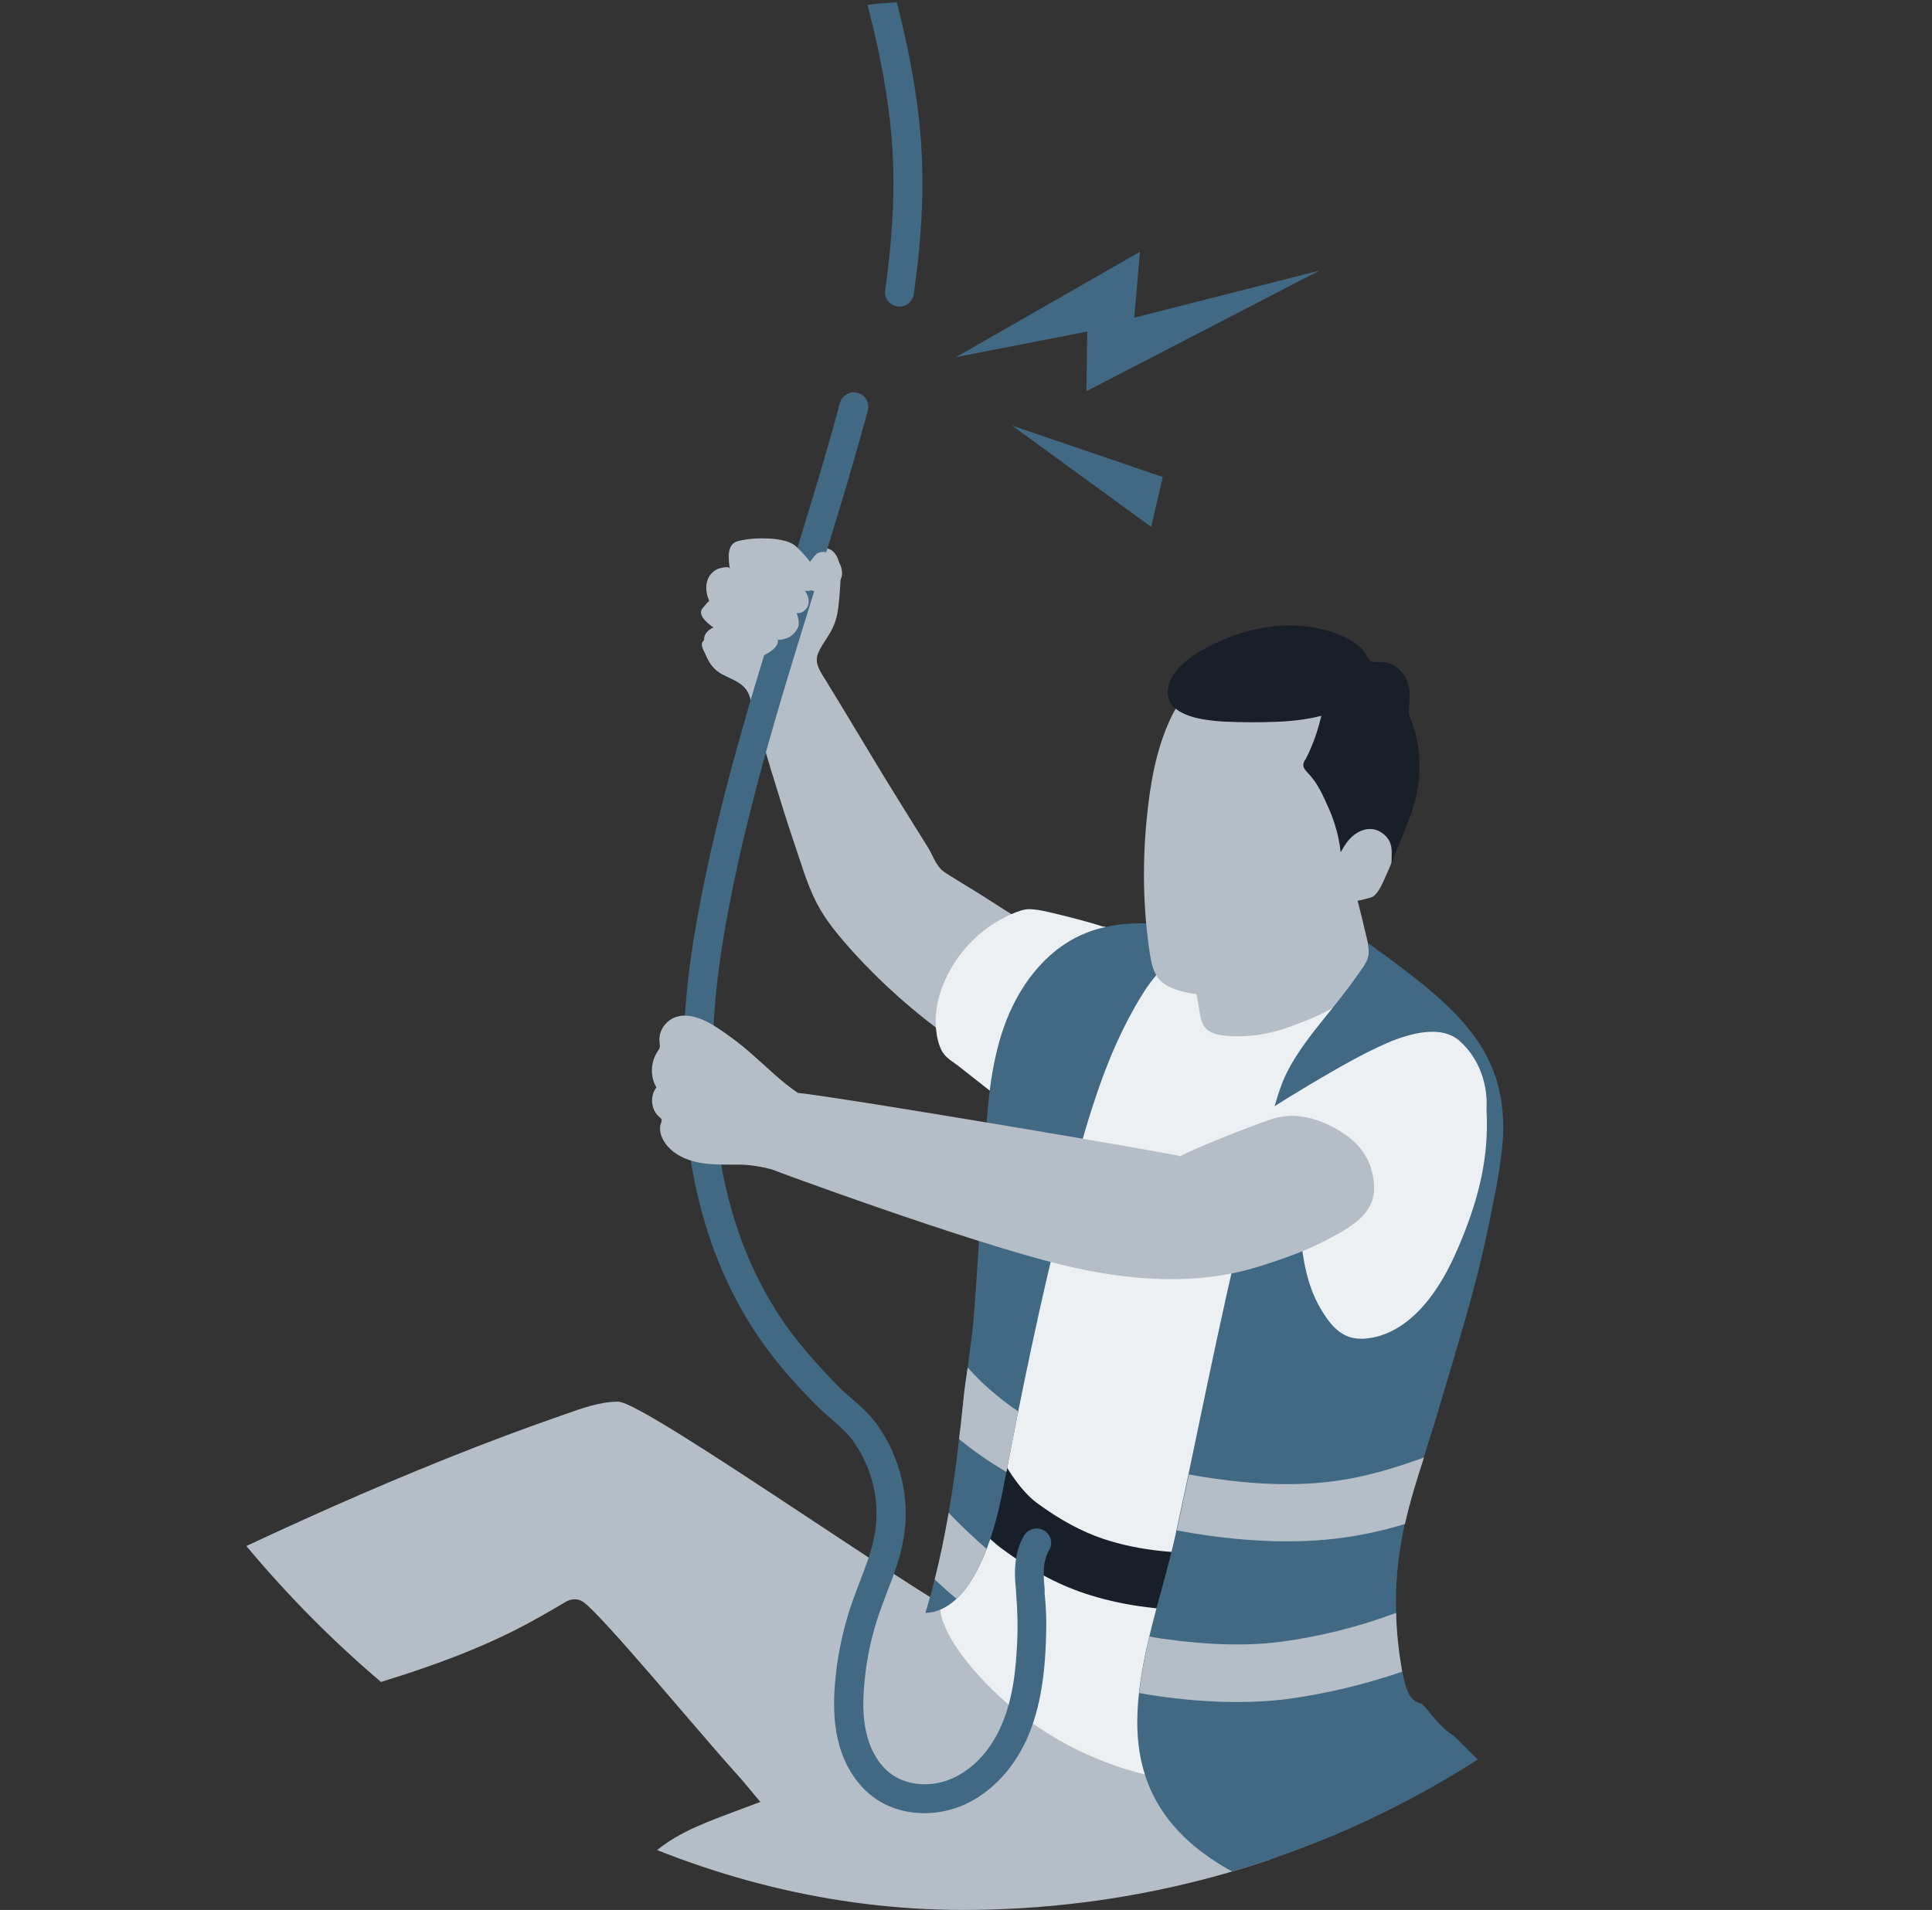 <svg width="89" height="88" viewBox="0 0 89 88" fill="none" xmlns="http://www.w3.org/2000/svg">
<rect x="0" y="0" width="89" height="88" fill="#333333" stroke="none"/>
<g clip-path="url(#clip0_155_3249)">
<g clip-path="url(#clip1_155_3249)">
<path d="M48.941 43.309C48.873 43.203 48.737 43.155 48.61 43.106C47.5 42.72 46.506 42.082 45.532 41.444C45.045 41.125 43.613 40.275 43.447 40.139C43.087 39.85 42.97 39.386 42.726 39.009C42.551 38.738 41.207 36.573 40.71 35.761C39.823 34.302 38.947 32.823 38.05 31.364C37.826 30.997 37.495 30.572 37.68 30.117C37.865 29.653 38.236 29.267 38.42 28.793C38.596 28.358 38.635 27.885 38.674 27.421C38.703 27.025 38.742 26.628 38.703 26.232C38.674 25.875 38.557 25.478 38.236 25.314C37.953 25.169 37.602 25.237 37.32 25.382C37.037 25.527 36.794 25.739 36.511 25.875C36.034 26.107 35.488 26.116 34.992 26.3C34.456 26.493 33.998 26.899 33.745 27.402C33.54 27.788 33.452 28.233 33.238 28.619C33.111 28.832 32.956 29.025 32.77 29.199C32.644 29.325 32.352 29.48 32.332 29.673C32.313 29.827 32.478 30.088 32.537 30.233C32.624 30.446 32.751 30.649 32.917 30.813C33.336 31.229 33.988 31.277 34.358 31.751C34.534 31.973 34.592 32.301 34.66 32.572C34.845 33.268 36.083 37.395 36.55 38.738C36.881 39.695 37.164 40.729 37.632 41.628C38.06 42.449 38.684 43.174 39.297 43.86C40.632 45.329 42.161 46.692 43.798 47.842C44.411 48.267 45.093 48.683 45.834 48.654C46.896 48.606 47.694 47.678 48.162 46.74C48.639 45.784 48.922 44.721 48.99 43.657C48.99 43.541 48.99 43.425 48.941 43.319V43.309Z" fill="#B5BEC7"/>
<path d="M50.831 42.7C50.227 42.488 48.211 41.975 47.821 41.927C47.529 41.889 47.344 41.859 47.052 41.947C46.74 42.043 46.438 42.178 46.155 42.333C45.016 42.942 44.09 43.947 43.554 45.117C43.233 45.812 43.048 46.595 43.116 47.368C43.145 47.726 43.223 48.122 43.399 48.441C43.574 48.75 43.905 48.924 44.178 49.137C45.815 50.432 47.461 51.727 49.214 52.848C49.584 53.08 50.003 53.322 50.432 53.225C50.685 53.167 50.89 53.003 51.085 52.839C51.542 52.462 52.02 52.007 52.069 51.418C52.117 50.809 51.835 50.287 52.069 49.678C52.429 48.731 52.478 47.968 52.458 47.001C52.458 46.46 52.556 45.928 52.624 45.397C52.692 44.875 52.692 44.363 52.789 43.841C52.799 43.783 52.809 43.725 52.789 43.667C52.77 43.609 52.721 43.56 52.682 43.522C52.458 43.338 52.195 43.213 51.922 43.097C51.562 42.942 51.202 42.807 50.831 42.681V42.7Z" fill="#EDF0F3"/>
<path d="M50.831 79.165C50.753 78.701 50.49 78.285 50.198 77.909C49.273 76.729 47.996 75.821 46.584 75.309C46.184 75.164 45.775 75.048 45.356 74.971C43.886 74.69 29.77 64.591 28.475 64.581C27.646 64.581 26.828 64.881 26.059 65.151C18.704 67.693 11.641 71.018 4.667 74.449C4.511 74.526 4.355 74.603 4.267 74.748C4.209 74.855 4.189 74.98 4.179 75.106C4.004 77.329 4.735 79.609 6.186 81.32C11.885 78.614 18.392 77.879 23.994 74.971C24.695 74.603 25.387 74.207 26.068 73.801C26.312 73.656 26.624 73.646 26.858 73.801C27.744 74.42 32.254 79.88 33.891 81.687C35.196 83.127 36.014 84.548 37.817 85.389C39.833 86.336 42.181 86.742 44.324 85.998C46.486 85.244 48.094 83.475 49.614 81.774C50.276 81.03 50.987 80.141 50.831 79.155V79.165Z" fill="#B5BEC7"/>
<path d="M52.322 78.324C51.318 78.16 50.295 78.102 49.292 77.976C48.523 77.88 47.597 77.783 47.256 76.962C47.159 76.73 46.75 75.396 46.974 75.241C46.282 75.715 45.814 76.449 45.454 77.203C45.172 77.812 45.025 78.74 44.616 79.271C44.421 79.513 44.139 79.581 43.847 79.706C40.447 81.098 36.95 82.287 33.511 83.591C32.176 84.094 30.813 84.626 29.809 85.669C28.923 86.597 28.504 87.853 28.105 89.042L26.663 93.237C25.815 95.701 19.454 109.734 16.902 114.17C18.159 116.49 20.954 117.891 23.584 117.514C24.88 111.996 28.835 107.55 32.069 102.882C32.634 102.06 33.19 101.22 33.608 100.321C34.134 99.19 34.466 97.972 34.68 96.735C34.923 95.324 35.031 93.894 35.011 92.473C35.07 92.473 35.118 92.473 35.177 92.473C38.849 92.493 42.522 92.087 46.175 91.671C47.88 91.478 49.594 91.284 51.26 90.879C53.861 90.231 56.345 89.081 57.835 86.8C58.79 85.35 59.56 83.765 59.988 82.084C60.417 80.402 60.475 78.614 60.027 76.942C60.037 76.981 59.394 77.638 59.326 77.735C59.15 77.996 59.004 78.228 58.79 78.46C58.274 79.01 57.777 79.513 57.105 79.88C56.92 79.977 56.725 80.073 56.52 80.064C56.384 80.064 56.209 79.996 56.033 79.909C55.566 79.677 55.01 79.262 54.66 79.097C53.91 78.749 53.13 78.469 52.312 78.324H52.322Z" fill="#B5BEC7"/>
<path d="M68.385 54.54C68.249 55.052 68.083 55.574 67.927 56.077C67.518 57.429 67.109 58.783 66.69 60.145C65.96 62.542 65.219 64.949 64.469 67.345C63.66 69.945 62.823 72.545 61.995 75.154C61.547 76.527 61.118 77.909 60.65 79.272C60.426 79.909 60.319 80.702 59.988 81.291C59.686 81.823 59.072 81.968 58.507 82.045C55.965 82.412 53.335 82.113 50.938 81.195C48.542 80.286 46.379 78.759 44.733 76.797C44.207 76.159 43.72 75.483 43.437 74.71C43.135 73.898 43.447 73.26 43.642 72.448C43.885 71.395 44.1 70.351 44.304 69.298C44.46 68.544 44.597 67.79 44.723 67.026C44.791 66.65 44.86 66.263 44.918 65.886C45.619 61.537 46.048 57.14 46.194 52.733C46.253 50.829 46.272 48.886 46.886 47.079C47.509 45.272 48.854 43.59 50.714 43.116C51.484 42.913 52.302 42.942 53.101 42.962C54.036 42.991 54.971 43.01 55.906 43.039C56.481 43.058 57.085 43.097 57.66 42.962C58.088 42.865 58.468 42.488 58.897 42.43C58.936 42.43 58.985 42.42 59.033 42.42C59.267 42.42 59.501 42.498 59.725 42.575C60.621 42.875 61.517 43.184 62.365 43.609C63.359 44.121 64.255 44.798 65.102 45.513C66.719 46.876 68.297 48.142 68.882 50.268C69.281 51.718 68.814 53.119 68.414 54.53L68.385 54.54Z" fill="#EDF0F3"/>
<path d="M56.89 74.149C56.335 74.178 55.78 74.197 55.254 74.197C53.276 74.197 51.532 73.936 49.964 73.415C48.688 72.989 47.441 72.313 46.155 71.356C45.405 70.805 44.791 70.061 44.294 69.297C44.45 68.543 44.587 67.79 44.713 67.026L45.746 66.495C46.204 67.364 46.905 68.602 47.753 69.239C48.815 70.022 49.818 70.563 50.821 70.902C52.477 71.453 54.416 71.656 56.734 71.501L56.91 74.139L56.89 74.149Z" fill="#191F28"/>
<path d="M55.595 42.865C55.351 42.865 54.932 43.164 54.776 43.29C54.494 43.483 54.26 43.725 54.046 43.995C53.608 44.556 53.101 45.068 52.711 45.677C52.029 46.75 51.474 47.9 51.007 49.079C50.48 50.422 50.062 51.795 49.672 53.187C48.581 57.091 47.704 61.063 46.905 65.035C46.73 65.915 46.555 66.804 46.389 67.683C46.389 67.732 46.37 67.78 46.36 67.819C46.136 69.017 45.892 70.235 45.454 71.366C45.269 71.859 45.045 72.322 44.772 72.777C44.577 73.096 44.343 73.405 44.061 73.666C43.661 74.043 43.174 74.304 42.629 74.313C42.785 73.801 42.931 73.289 43.057 72.777C43.311 71.762 43.525 70.737 43.7 69.703C43.808 69.094 43.905 68.486 43.983 67.877C44.061 67.355 44.119 66.843 44.178 66.321C44.256 65.741 44.314 65.171 44.373 64.6C44.421 64.069 44.499 63.547 44.577 63.025C44.645 62.493 44.714 61.972 44.782 61.43C44.879 60.551 44.938 59.662 44.996 58.782C45.113 56.849 45.24 54.907 45.366 52.974C45.483 51.06 45.61 49.137 46.243 47.33C46.876 45.523 48.094 43.831 49.857 43.058C51.64 42.275 53.695 42.517 55.614 42.894L55.595 42.865Z" fill="#426984"/>
<path d="M46.905 65.035C46.73 65.915 46.555 66.804 46.389 67.683C46.389 67.732 46.37 67.78 46.36 67.819C45.571 67.355 44.84 66.852 44.178 66.302C44.256 65.722 44.314 65.151 44.373 64.581C44.421 64.05 44.499 63.528 44.577 63.006C44.977 63.46 45.415 63.885 45.892 64.272C46.214 64.543 46.555 64.794 46.915 65.035H46.905Z" fill="#B5BEC7"/>
<path d="M45.454 71.365C45.269 71.858 45.045 72.322 44.772 72.776C44.577 73.095 44.343 73.405 44.061 73.666C43.73 73.385 43.389 73.086 43.058 72.776C43.311 71.762 43.525 70.737 43.701 69.703C43.701 69.703 43.71 69.713 43.72 69.722C44.295 70.322 44.879 70.873 45.464 71.375L45.454 71.365Z" fill="#B5BEC7"/>
<path d="M55.497 47.32C55.682 47.581 56.004 47.658 56.325 47.707C57.367 47.832 58.429 47.668 59.413 47.31C60.241 47.011 61.069 46.682 61.79 46.18C62.345 45.793 63.358 44.962 63.183 44.189C63.086 43.754 62.472 41.038 62.151 40.149C62.024 40.419 62.082 40.681 61.888 40.912C61.693 41.144 61.478 41.347 61.245 41.531C60.797 41.898 60.3 42.198 59.793 42.488C59.023 42.932 58.234 43.358 57.358 43.502C56.91 43.57 56.422 43.58 56.052 43.831C55.887 43.937 55.76 44.092 55.643 44.247C55.536 44.411 55.546 44.575 55.351 44.614C55.263 44.633 55.215 44.73 55.185 44.817C55.039 45.233 55.078 45.687 55.176 46.112C55.254 46.479 55.254 46.876 55.429 47.223C55.448 47.262 55.468 47.291 55.487 47.33L55.497 47.32Z" fill="#B5BEC7"/>
<path d="M64.615 70.699C64.382 71.878 64.274 73.096 64.313 74.304C64.333 75.115 64.411 75.927 64.547 76.729C64.557 76.826 64.576 76.923 64.596 77.01C64.752 77.677 64.838 78.374 65.5 78.5C66 79 66.223 79.5 67 80C68 81 69 82 69 82C68.104 83.392 67.343 81.608 66.427 83C65.346 84.662 63.904 85.176 62.433 86.529C60.378 88.404 56.423 86.384 54.689 84.77C52.575 82.808 52.195 80.46 52.468 78.005C52.565 77.145 52.731 76.266 52.945 75.396C53.335 73.762 53.851 72.129 54.182 70.573C54.182 70.554 54.182 70.534 54.192 70.515C54.377 69.655 54.562 68.795 54.747 67.935C55.906 62.416 56.998 56.878 58.576 51.456C58.77 50.799 58.946 50.113 59.238 49.504C59.783 48.383 60.602 47.417 61.381 46.45C61.771 45.957 62.16 45.474 62.511 44.962C62.677 44.72 62.92 44.43 63.008 44.14C63.047 44.024 63.057 43.899 63.047 43.783C63.047 43.676 63.018 43.57 63.008 43.464C63.066 43.464 63.427 43.744 63.505 43.812C63.68 43.928 63.855 44.053 64.021 44.179C64.362 44.43 64.693 44.691 65.024 44.943C65.073 44.981 65.122 45.02 65.171 45.059C65.395 45.233 65.609 45.406 65.833 45.59C66.904 46.498 67.927 47.523 68.551 48.789C69.213 50.113 69.35 51.582 69.184 53.022C69.038 54.298 68.755 55.574 68.502 56.82C67.918 59.613 67.021 62.368 66.223 65.112C66.018 65.799 65.804 66.466 65.589 67.132C65.258 68.147 64.947 69.152 64.713 70.196C64.683 70.351 64.644 70.515 64.615 70.679V70.699Z" fill="#426984"/>
<path d="M61.693 50.712C61.274 51.244 60.953 51.843 60.641 52.443C59.91 53.844 59.793 55.264 59.91 56.83C60.008 58.029 60.222 59.246 60.826 60.28C61.284 61.054 61.8 61.711 62.755 61.682C63.476 61.663 64.158 61.373 64.732 60.947C65.891 60.078 66.642 58.734 67.197 57.429C68.005 55.535 68.541 53.651 68.493 51.582C68.483 50.983 68.415 50.365 68.122 49.852C67.927 49.504 67.635 49.224 67.294 49.011C67.041 48.847 66.729 48.722 66.457 48.838C66.281 48.915 66.184 49.195 66.028 49.234C65.93 49.263 65.668 49.166 65.541 49.157C64.089 49.089 62.648 49.533 61.722 50.674C61.712 50.684 61.703 50.703 61.693 50.712Z" fill="#EDF0F3"/>
<path d="M65.599 67.152C65.268 68.167 64.956 69.172 64.722 70.216C64.06 70.418 63.378 70.592 62.677 70.718C61.615 70.921 60.485 71.018 59.287 71.018C57.718 71.018 56.043 70.853 54.211 70.515C54.397 69.655 54.582 68.795 54.767 67.935C57.65 68.457 60.076 68.524 62.19 68.128C63.339 67.915 64.479 67.558 65.609 67.152H65.599Z" fill="#B5BEC7"/>
<path d="M64.596 77.02C62.92 77.599 61.186 78.015 59.423 78.266C58.644 78.373 57.835 78.421 56.968 78.421C55.799 78.421 54.533 78.324 53.159 78.121C52.935 78.092 52.702 78.044 52.477 78.005C52.575 77.145 52.741 76.266 52.955 75.396C53.15 75.444 53.344 75.473 53.539 75.502C55.673 75.802 57.475 75.85 59.053 75.638C60.855 75.396 62.628 74.942 64.313 74.314C64.333 75.125 64.411 75.937 64.547 76.739C64.557 76.836 64.576 76.933 64.596 77.02Z" fill="#B5BEC7"/>
<path d="M64.284 39.27C64.459 38.748 64.586 38.216 64.674 37.675C64.888 36.38 64.849 35.046 64.567 33.771C64.294 32.524 63.719 31.741 62.638 31.026C61.001 29.934 58.829 29.673 56.978 30.369C55.614 30.881 54.523 31.809 53.919 33.114C53.247 34.563 52.984 36.119 52.828 37.694C52.624 39.763 52.653 41.85 52.965 43.909C53.033 44.353 53.12 44.827 53.432 45.156C53.666 45.407 53.987 45.542 54.309 45.639C55.731 46.064 57.29 45.784 58.683 45.358C59.832 45.011 61.147 44.344 61.703 43.223C61.966 42.701 62.044 42.111 62.121 41.531C62.112 41.618 63.144 41.386 63.252 41.309C63.553 41.087 63.709 40.633 63.865 40.304C64.021 39.966 64.157 39.627 64.274 39.27H64.284Z" fill="#B5BEC7"/>
<path d="M60.115 35.007C60.076 35.085 60.037 35.162 60.037 35.249C60.037 35.394 60.154 35.51 60.251 35.616C60.709 36.09 60.933 36.631 61.196 37.211C61.488 37.858 61.683 38.564 61.761 39.27C61.917 38.98 62.092 38.699 62.345 38.496C62.599 38.284 62.93 38.158 63.251 38.206C63.407 38.226 63.544 38.293 63.67 38.38C63.836 38.496 63.982 38.661 64.05 38.864C64.157 39.163 64.089 39.482 64.109 39.801C64.41 38.893 64.859 38.023 65.131 37.105C65.375 36.283 65.453 35.404 65.346 34.553C65.19 33.297 64.635 32.089 63.787 31.142C63.729 31.586 63.29 31.924 62.832 31.973C62.277 32.031 61.985 31.692 61.498 31.567C61.089 31.451 61.04 32.108 60.981 32.437C60.816 33.345 60.553 34.205 60.124 35.027L60.115 35.007Z" fill="#191F28"/>
<path d="M56.422 33.249C56.832 33.268 57.251 33.278 57.669 33.278C59.17 33.278 60.738 33.22 62.073 32.524C62.267 32.417 62.462 32.301 62.618 32.147C62.959 32.311 63.319 32.427 63.69 32.485C64.001 32.533 64.42 32.417 64.664 32.64C64.751 32.727 64.829 32.823 64.898 32.93C64.907 32.727 64.917 32.514 64.927 32.311C64.927 32.118 64.946 31.915 64.917 31.722C64.82 31.074 64.284 30.494 63.592 30.504C63.466 30.504 63.329 30.523 63.212 30.485C63.017 30.427 62.93 30.137 62.803 29.982C62.521 29.644 62.121 29.422 61.702 29.247C59.939 28.532 57.894 28.764 56.16 29.557C55.39 29.905 54.581 30.349 54.085 31.045C53.773 31.49 53.627 32.176 54.085 32.592C54.435 32.901 54.903 33.046 55.37 33.133C55.711 33.191 56.052 33.229 56.403 33.249H56.422Z" fill="#191F28"/>
<path d="M56.9 52.298C56.881 52.549 57.095 52.984 57.183 53.177C57.309 53.477 57.485 53.767 57.679 54.028C58.069 54.559 58.576 55.013 59.15 55.361C60.29 56.057 61.635 56.347 62.969 56.444C63.602 56.492 64.255 56.492 64.878 56.376C65.2 56.318 65.551 56.25 65.814 56.057C66.69 55.419 67.382 54.346 67.83 53.38C68.083 52.819 68.278 52.24 68.405 51.64C68.678 50.316 68.249 48.847 67.226 47.949C66.564 47.378 65.599 47.504 64.81 47.726C64.167 47.91 63.563 48.2 62.979 48.49C61.186 49.389 56.988 51.969 56.929 52.23C56.929 52.249 56.929 52.259 56.929 52.278L56.9 52.298Z" fill="#EDF0F3"/>
<path d="M39.062 -3.059C38.965 -3.417 39.169 -3.784 39.52 -3.881C39.579 -3.9 39.647 -3.91 39.705 -3.91C39.988 -3.91 40.261 -3.726 40.348 -3.426C41.293 -0.131 42.228 3.261 42.443 6.77C42.589 9.138 42.394 11.476 42.092 13.564C42.043 13.921 41.702 14.173 41.342 14.115C40.972 14.066 40.718 13.728 40.777 13.371C41.059 11.36 41.254 9.109 41.108 6.847C40.904 3.484 39.988 0.159 39.053 -3.059H39.062Z" fill="#426984"/>
<path d="M48.113 72.023C48.055 72.4 48.084 72.806 48.123 73.221V73.434C48.191 74.053 48.211 74.681 48.191 75.299C48.143 77.445 47.841 78.991 47.237 80.267C46.613 81.581 45.62 82.596 44.46 83.137C43.856 83.408 43.213 83.543 42.58 83.543C41.772 83.543 40.992 83.321 40.349 82.886C39.56 82.345 38.956 81.465 38.664 80.412C38.44 79.619 38.372 78.73 38.46 77.619C38.557 76.372 38.81 75.145 39.21 73.956C39.327 73.608 39.463 73.26 39.599 72.903C39.892 72.139 40.174 71.404 40.301 70.651C40.554 69.182 40.184 67.626 39.288 66.379C39.025 66.012 38.674 65.712 38.313 65.393C38.07 65.18 37.817 64.968 37.573 64.717C36.911 64.04 36.209 63.296 35.576 62.465C30.881 56.424 31.056 48.412 32.04 42.759C32.985 37.288 34.641 31.954 36.248 26.802C37.086 24.106 37.943 21.352 38.693 18.568C38.781 18.249 39.093 18.037 39.424 18.085C39.823 18.143 40.086 18.529 39.979 18.916C39.219 21.719 38.362 24.483 37.524 27.189C35.937 32.302 34.29 37.588 33.365 42.981C32.43 48.374 32.245 55.999 36.648 61.663C37.252 62.436 37.914 63.151 38.547 63.808C38.762 64.03 38.976 64.214 39.2 64.407C39.609 64.755 40.028 65.123 40.388 65.615C41.489 67.152 41.937 69.066 41.626 70.873C41.48 71.762 41.168 72.574 40.856 73.376C40.729 73.714 40.603 74.043 40.486 74.381C40.116 75.464 39.892 76.585 39.804 77.715C39.726 78.663 39.784 79.407 39.96 80.045C40.174 80.798 40.583 81.417 41.119 81.784C41.879 82.296 42.98 82.354 43.915 81.919C44.791 81.514 45.551 80.731 46.038 79.697C46.516 78.701 46.769 77.503 46.847 75.86C46.896 75.038 46.876 74.207 46.808 73.386V73.328C46.759 72.835 46.72 72.342 46.808 71.81C46.867 71.414 46.993 71.047 47.178 70.747C47.431 70.332 48.035 70.312 48.308 70.718C48.386 70.834 48.425 70.96 48.425 71.095C48.425 71.201 48.396 71.298 48.347 71.395C48.24 71.559 48.162 71.772 48.123 72.013L48.113 72.023Z" fill="#426984"/>
<path d="M35.108 30.224C35.294 30.146 35.469 30.05 35.625 29.914C35.761 29.789 35.888 29.615 35.82 29.441C35.858 29.557 36.307 29.383 36.365 29.354C36.531 29.248 36.687 29.083 36.764 28.9C36.842 28.697 36.764 28.436 36.696 28.242C36.93 28.291 37.164 28.098 37.232 27.875C37.291 27.643 37.213 27.402 37.076 27.208C37.261 27.276 37.485 27.179 37.593 27.015C37.7 26.851 37.7 26.628 37.641 26.445C37.583 26.261 37.466 26.087 37.349 25.933C37.183 25.71 37.008 25.507 36.813 25.314C36.725 25.227 36.638 25.14 36.531 25.073C36.423 25.005 36.307 24.966 36.19 24.927C35.927 24.86 35.664 24.821 35.391 24.811C34.972 24.792 34.553 24.811 34.144 24.898C34.027 24.918 33.91 24.947 33.813 25.015C33.618 25.15 33.569 25.42 33.569 25.652C33.569 25.836 33.589 26.029 33.628 26.213C33.599 26.049 33.141 26.184 33.063 26.213C32.868 26.3 32.702 26.464 32.615 26.667C32.478 26.986 32.527 27.363 32.673 27.682C32.673 27.663 32.361 28.02 32.332 28.069C32.235 28.233 32.332 28.426 32.459 28.561C32.576 28.697 32.722 28.813 32.868 28.909C32.712 28.977 32.566 29.083 32.488 29.238C32.352 29.509 32.488 29.856 32.722 30.05C32.965 30.243 33.277 30.311 33.579 30.349C33.94 30.398 34.3 30.417 34.66 30.359C34.816 30.33 34.972 30.291 35.118 30.233L35.108 30.224Z" fill="#B5BEC7"/>
<path d="M36.959 26.522C36.93 26.628 36.92 26.744 36.959 26.851C36.989 26.938 37.037 27.015 37.105 27.073C37.252 27.199 37.446 27.237 37.632 27.228C37.816 27.228 38.002 27.16 38.177 27.102C38.333 27.044 38.498 26.986 38.615 26.86C38.732 26.744 38.791 26.57 38.791 26.406C38.791 26.242 38.742 26.078 38.664 25.933C38.557 25.73 38.382 25.556 38.167 25.469C38.031 25.42 37.875 25.411 37.739 25.459C37.602 25.507 37.553 25.585 37.466 25.691C37.261 25.952 37.047 26.194 36.959 26.522Z" fill="#B5BEC7"/>
<path d="M63.164 53.834C62.979 53.254 62.609 52.742 62.092 52.365C61.06 51.611 59.784 51.157 58.546 51.572C57.592 51.891 54.796 53.003 54.377 53.273C54.104 53.157 38.713 50.548 36.755 50.355C35.975 49.833 35.303 49.147 34.592 48.528C34.095 48.093 33.56 47.687 33.004 47.33C32.322 46.885 31.28 46.45 30.637 47.204C30.442 47.426 30.345 47.736 30.384 48.026C30.384 48.103 30.413 48.17 30.394 48.248C30.374 48.335 30.326 48.402 30.277 48.47C29.965 48.953 29.946 49.611 30.238 50.103C29.926 50.5 29.985 51.138 30.374 51.466C30.423 51.505 30.472 51.543 30.481 51.611C30.481 51.65 30.472 51.698 30.452 51.737C30.335 52.046 30.452 52.394 30.637 52.664C30.988 53.167 31.582 53.447 32.186 53.563C32.79 53.679 33.413 53.66 34.027 53.66C34.524 53.66 35.04 53.747 35.537 53.873C35.547 53.892 44.451 57.188 48.932 58.28C51.913 59.004 55.098 59.275 58.05 58.338C59.15 57.99 60.251 57.603 61.264 57.052C62.19 56.559 63.31 55.941 63.3 54.752C63.3 54.433 63.252 54.124 63.154 53.834H63.164Z" fill="#B5BEC7"/>
<path d="M7.102 76.43C6.732 75.357 6.167 74.352 5.679 73.299C4.627 70.979 3.838 68.515 2.426 66.388C2.026 65.789 1.53 65.093 0.721 65.113C0.633 65.113 0.546 65.122 0.468 65.161C0.244 65.267 0.098 65.596 0.039 65.818C-0.117 66.437 0.185 67.075 0.205 67.693C0.224 68.331 0.078 68.95 0.078 69.587C0.068 70.621 0.253 71.636 0.4 72.661C0.77 75.183 0.935 77.802 0.244 80.257C0.068 80.885 -0.37 81.784 -0.107 82.422C0.059 82.838 0.419 83.253 0.877 83.33C1.111 83.369 1.354 83.33 1.588 83.301C3.322 82.992 4.959 82.258 6.371 81.204C7.297 80.518 7.579 79.339 7.501 78.237C7.452 77.599 7.306 77.01 7.111 76.43H7.102Z" fill="#0069D1"/>
<path d="M-2.766 69.761C-2.912 70.534 -2.99 71.327 -3 72.12C-3 73.047 -2.912 73.965 -2.737 74.874C-2.571 75.715 -2.182 76.517 -2.036 77.348C-1.899 78.102 -1.919 78.885 -1.87 79.648C-1.792 81.011 -1.451 82.876 0.049 83.379C0.916 83.669 1.871 83.234 2.319 82.47C2.679 81.861 2.699 81.088 2.621 80.402C2.543 79.687 2.163 79.039 2.163 78.324C2.163 77.164 2.465 76.043 2.679 74.912C3.098 72.709 3.205 70.505 2.767 68.292C2.562 67.278 2.231 66.185 1.501 65.412C0.887 64.765 -0.477 65.219 -1.042 65.76C-2.075 66.746 -2.503 68.428 -2.756 69.771L-2.766 69.761Z" fill="#0080FF"/>
</g>
<path d="M44.038 16.456L52.513 11.601L52.252 14.637L60.782 12.468L50.048 18.024L50.085 15.275L44.038 16.456Z" fill="#426984"/>
<path d="M46.624 19.609L53.566 21.98L53.03 24.275L46.624 19.609Z" fill="#426984"/>
</g>
<defs>
<clipPath id="clip0_155_3249">
<rect x="0.363" width="88" height="88" rx="44" fill="white"/>
</clipPath>
<clipPath id="clip1_155_3249">
<rect width="81" height="136" fill="white" transform="translate(-3 -8)"/>
</clipPath>
</defs>
</svg>
